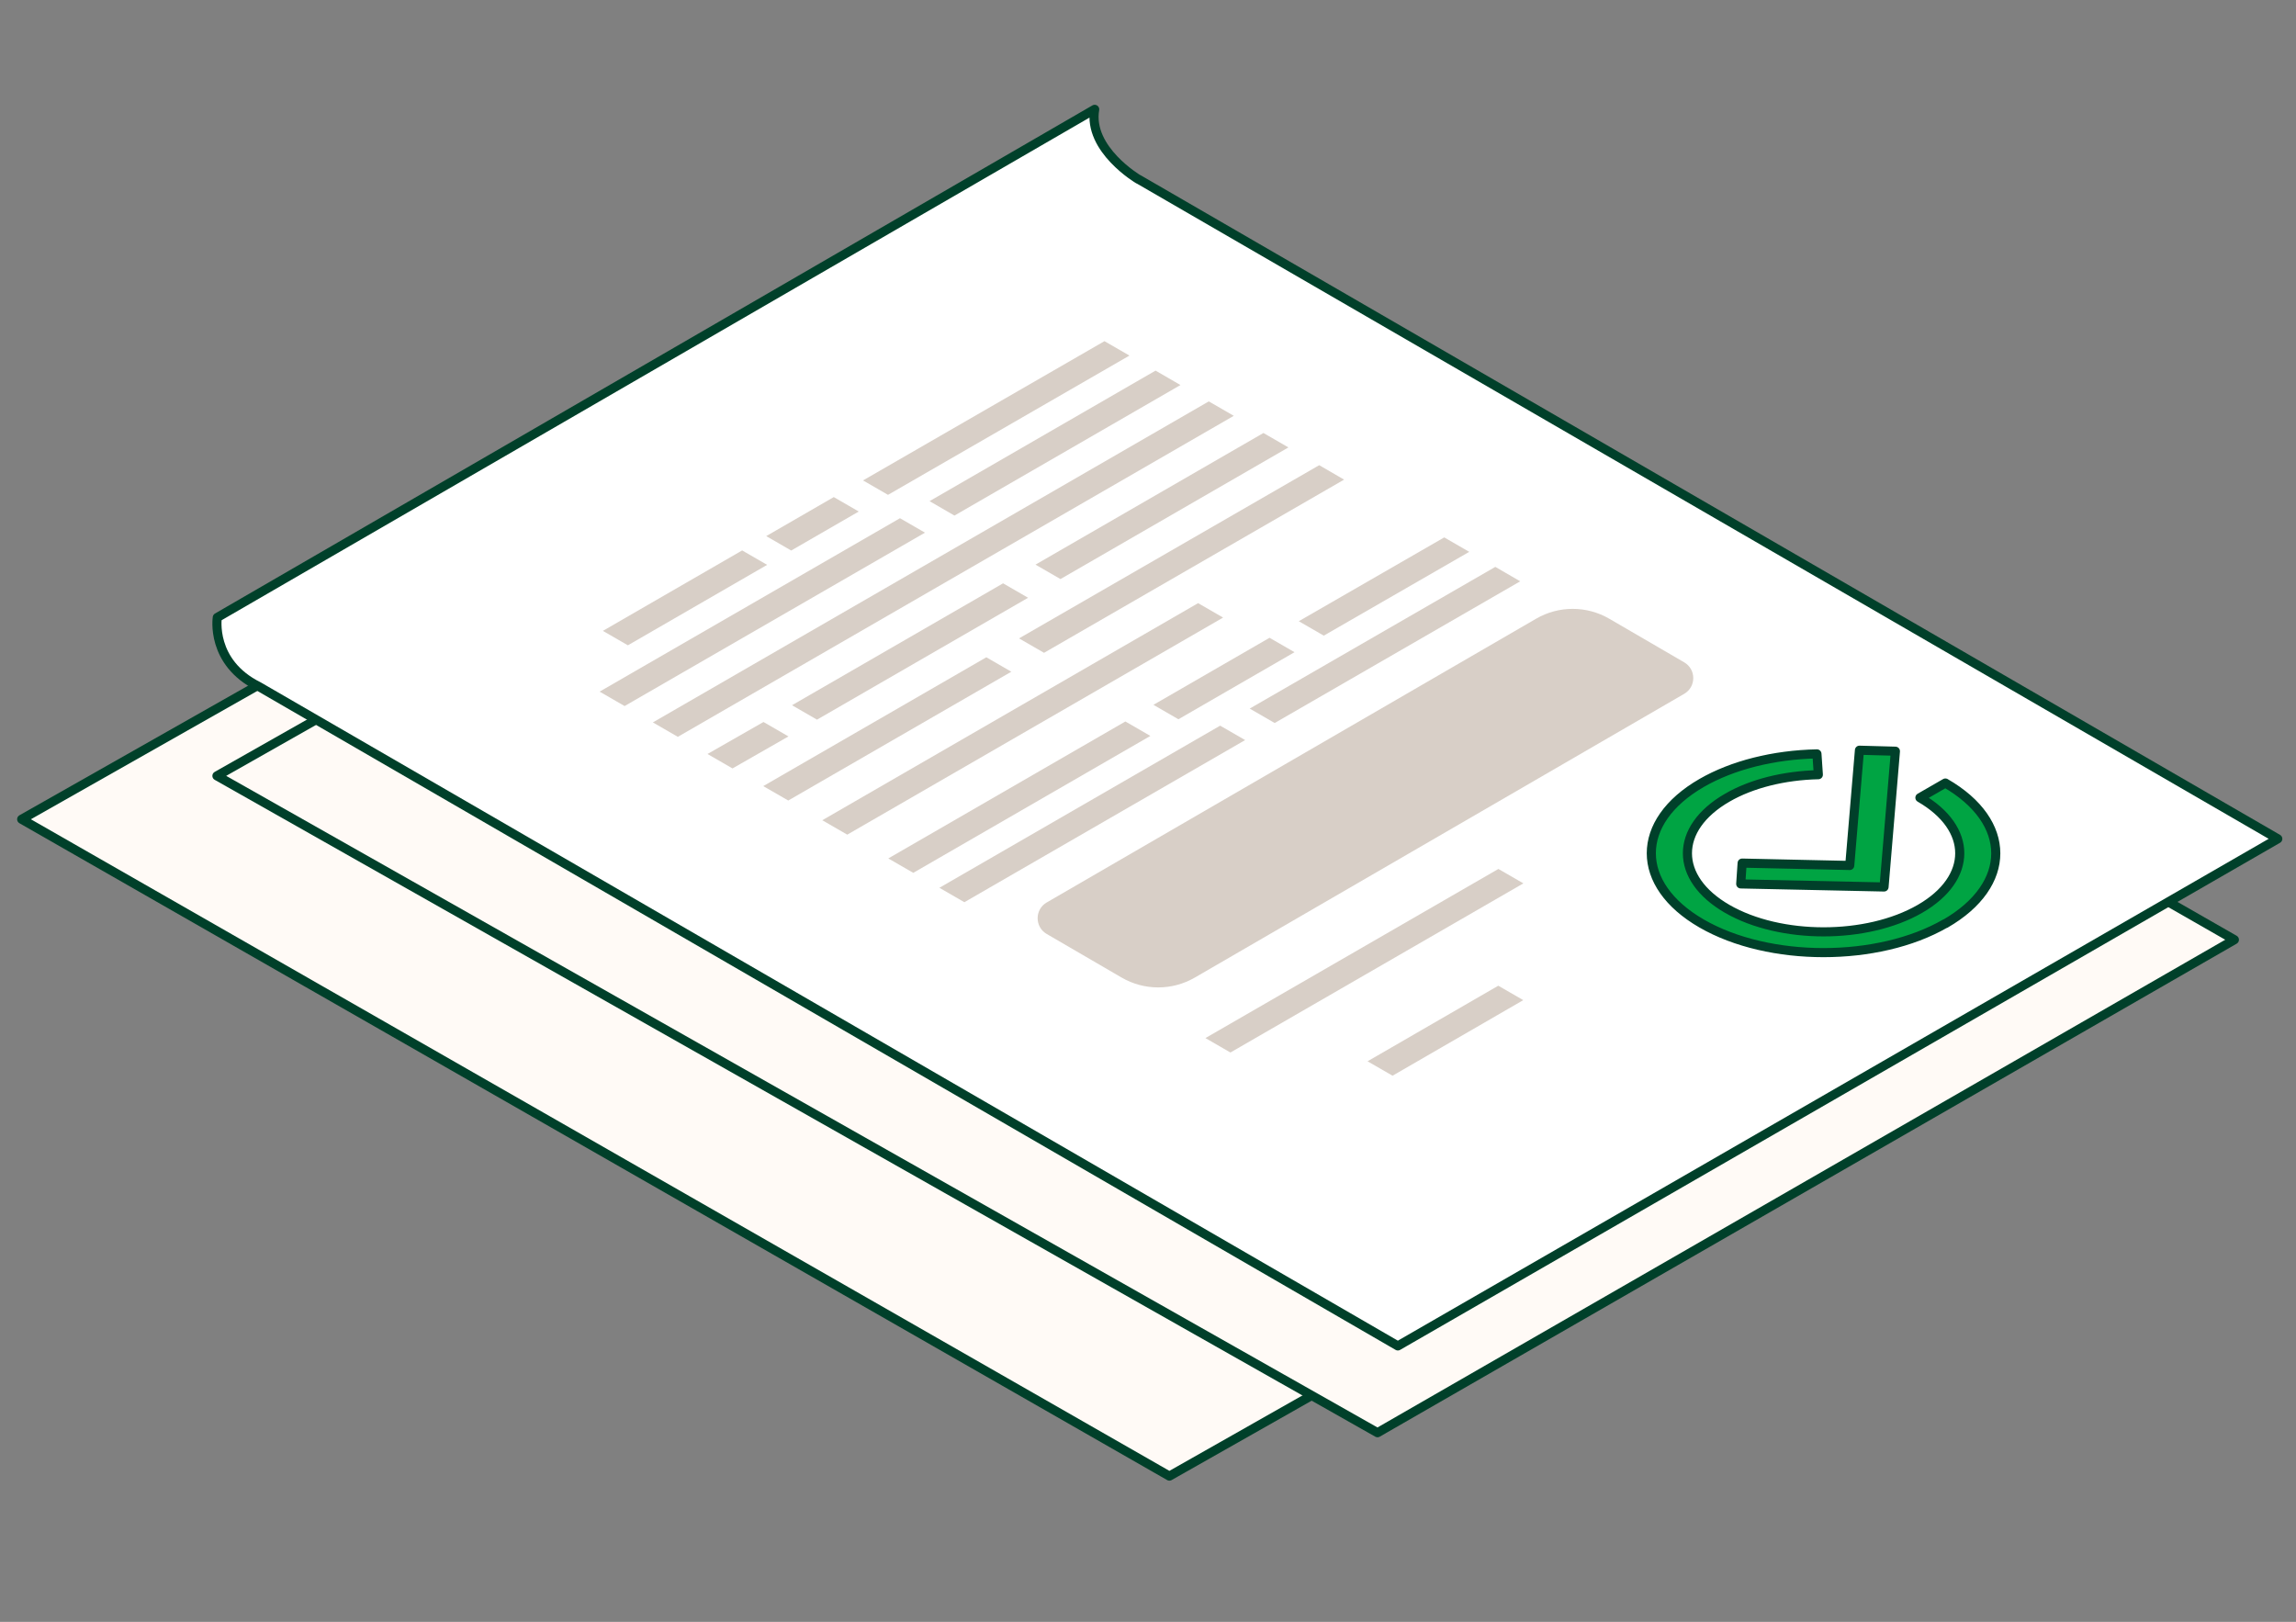<svg width="126" height="89" viewBox="0 0 126 89" fill="none" xmlns="http://www.w3.org/2000/svg">
<rect x="0" y="0" width="126" height="89" fill="#808080" stroke="none"/>
<g id="Frame 119">
<g id="Group 535">
<path id="Vector" d="M111.905 53.948L64.174 81L1.19 44.956L48.921 17.905L111.905 53.948Z" fill="#FFFAF6" stroke="#00402A" stroke-width="0.5" stroke-linecap="round" stroke-linejoin="round"/>
<path id="Vector_2" d="M122.619 51.567L75.595 78.619L11.905 42.575L59.636 15.524L122.619 51.567Z" fill="#FFFAF6" stroke="#00402A" stroke-width="0.5" stroke-linecap="round" stroke-linejoin="round"/>
<path id="Vector_3" d="M62.476 9.841C62.476 9.841 59.691 8.207 60.074 6L11.925 33.883C11.925 33.883 11.536 36.347 14.187 37.663L76.712 73.857L125 46.03L62.476 9.835V9.841Z" fill="white" stroke="#00402A" stroke-width="0.5" stroke-linecap="round" stroke-linejoin="round"/>
<g id="Group 534">
<path id="Vector_4" d="M106.753 50.679C103.066 52.806 97.073 52.806 93.386 50.679C89.699 48.553 89.699 45.089 93.386 42.962C95.077 41.989 97.323 41.418 99.71 41.369L99.787 42.511C97.9 42.555 96.121 43.001 94.789 43.773C91.874 45.453 91.874 48.194 94.789 49.874C97.704 51.555 102.446 51.555 105.361 49.874C108.276 48.194 108.276 45.453 105.361 43.773L106.758 42.968C110.446 45.094 110.446 48.558 106.758 50.685L106.753 50.679Z" fill="#00A443" stroke="#00402A" stroke-width="0.5" stroke-linecap="round" stroke-linejoin="round"/>
<path id="Vector_5" d="M103.392 48.672L95.528 48.504L95.605 47.362L101.51 47.492L102.043 41.168L104.017 41.222L103.392 48.672Z" fill="#00A443" stroke="#00402A" stroke-width="0.5" stroke-linecap="round" stroke-linejoin="round"/>
</g>
<g id="Group 31">
<path id="Vector_6" d="M42.099 30.996L34.457 35.411L33.085 34.619L40.728 30.204L42.099 30.996Z" fill="#D8CFC7"/>
<path id="Vector_7" d="M47.127 28.069L43.42 30.21L42.049 29.418L45.756 27.277L47.127 28.069Z" fill="#D8CFC7"/>
<path id="Vector_8" d="M61.982 19.512L48.732 27.155L47.361 26.363L60.611 18.721L61.982 19.512Z" fill="#D8CFC7"/>
<path id="Vector_9" d="M58.197 31.776L70.706 24.552L69.335 23.76L56.826 30.984L58.197 31.776Z" fill="#D8CFC7"/>
<path id="Vector_10" d="M44.835 39.491L56.419 32.802L55.047 32.01L43.464 38.699L44.835 39.491Z" fill="#D8CFC7"/>
<path id="Vector_11" d="M40.198 42.167L43.269 40.411L41.898 39.619L38.826 41.375L40.198 42.167Z" fill="#D8CFC7"/>
<path id="Vector_12" d="M50.761 29.229L34.277 38.744L32.906 37.953L49.389 28.437L50.761 29.229Z" fill="#D8CFC7"/>
<path id="Vector_13" d="M67.707 22.818L37.199 40.433L35.828 39.642L66.336 22.026L67.707 22.818Z" fill="#D8CFC7"/>
<path id="Vector_14" d="M67.121 33.889L46.496 45.801L45.125 45.01L65.75 33.097L67.121 33.889Z" fill="#D8CFC7"/>
<path id="Vector_15" d="M64.781 21.129L52.378 28.292L51.012 27.5L63.415 20.337L64.781 21.129Z" fill="#D8CFC7"/>
<path id="Vector_16" d="M57.295 35.823L73.761 26.319L72.396 25.527L55.923 35.031L57.295 35.823Z" fill="#D8CFC7"/>
<path id="Vector_17" d="M43.258 43.928L55.499 36.86L54.128 36.068L41.886 43.137L43.258 43.928Z" fill="#D8CFC7"/>
<path id="Vector_18" d="M63.13 40.383L50.119 47.897L48.748 47.106L61.758 39.591L63.13 40.383Z" fill="#D8CFC7"/>
<path id="Vector_19" d="M92.426 36.345C93.09 36.731 93.089 37.689 92.425 38.074L65.567 53.645C64.325 54.365 62.791 54.364 61.55 53.642L57.441 51.251C56.777 50.865 56.778 49.906 57.442 49.522L84.3 33.951C85.542 33.23 87.076 33.232 88.317 33.954L92.426 36.345Z" fill="#D8CFC7"/>
<path id="Vector_20" d="M71.041 35.789L64.669 39.469L63.298 38.677L69.67 34.998L71.041 35.789Z" fill="#D8CFC7"/>
<path id="Vector_21" d="M80.629 30.282L72.646 34.881L71.275 34.089L79.257 29.49L80.629 30.282Z" fill="#D8CFC7"/>
<path id="Vector_22" d="M68.331 40.611L52.923 49.508L51.552 48.717L66.96 39.82L68.331 40.611Z" fill="#D8CFC7"/>
<path id="Vector_23" d="M83.6 48.474L67.523 57.756L66.152 56.964L82.229 47.683L83.6 48.474Z" fill="#D8CFC7"/>
<path id="Vector_24" d="M83.594 54.882L76.42 59.029L75.049 58.238L82.223 54.09L83.594 54.882Z" fill="#D8CFC7"/>
<path id="Vector_25" d="M83.426 31.899L69.952 39.675L68.581 38.883L82.06 31.107L83.426 31.899Z" fill="#D8CFC7"/>
</g>
</g>
</g>
</svg>
